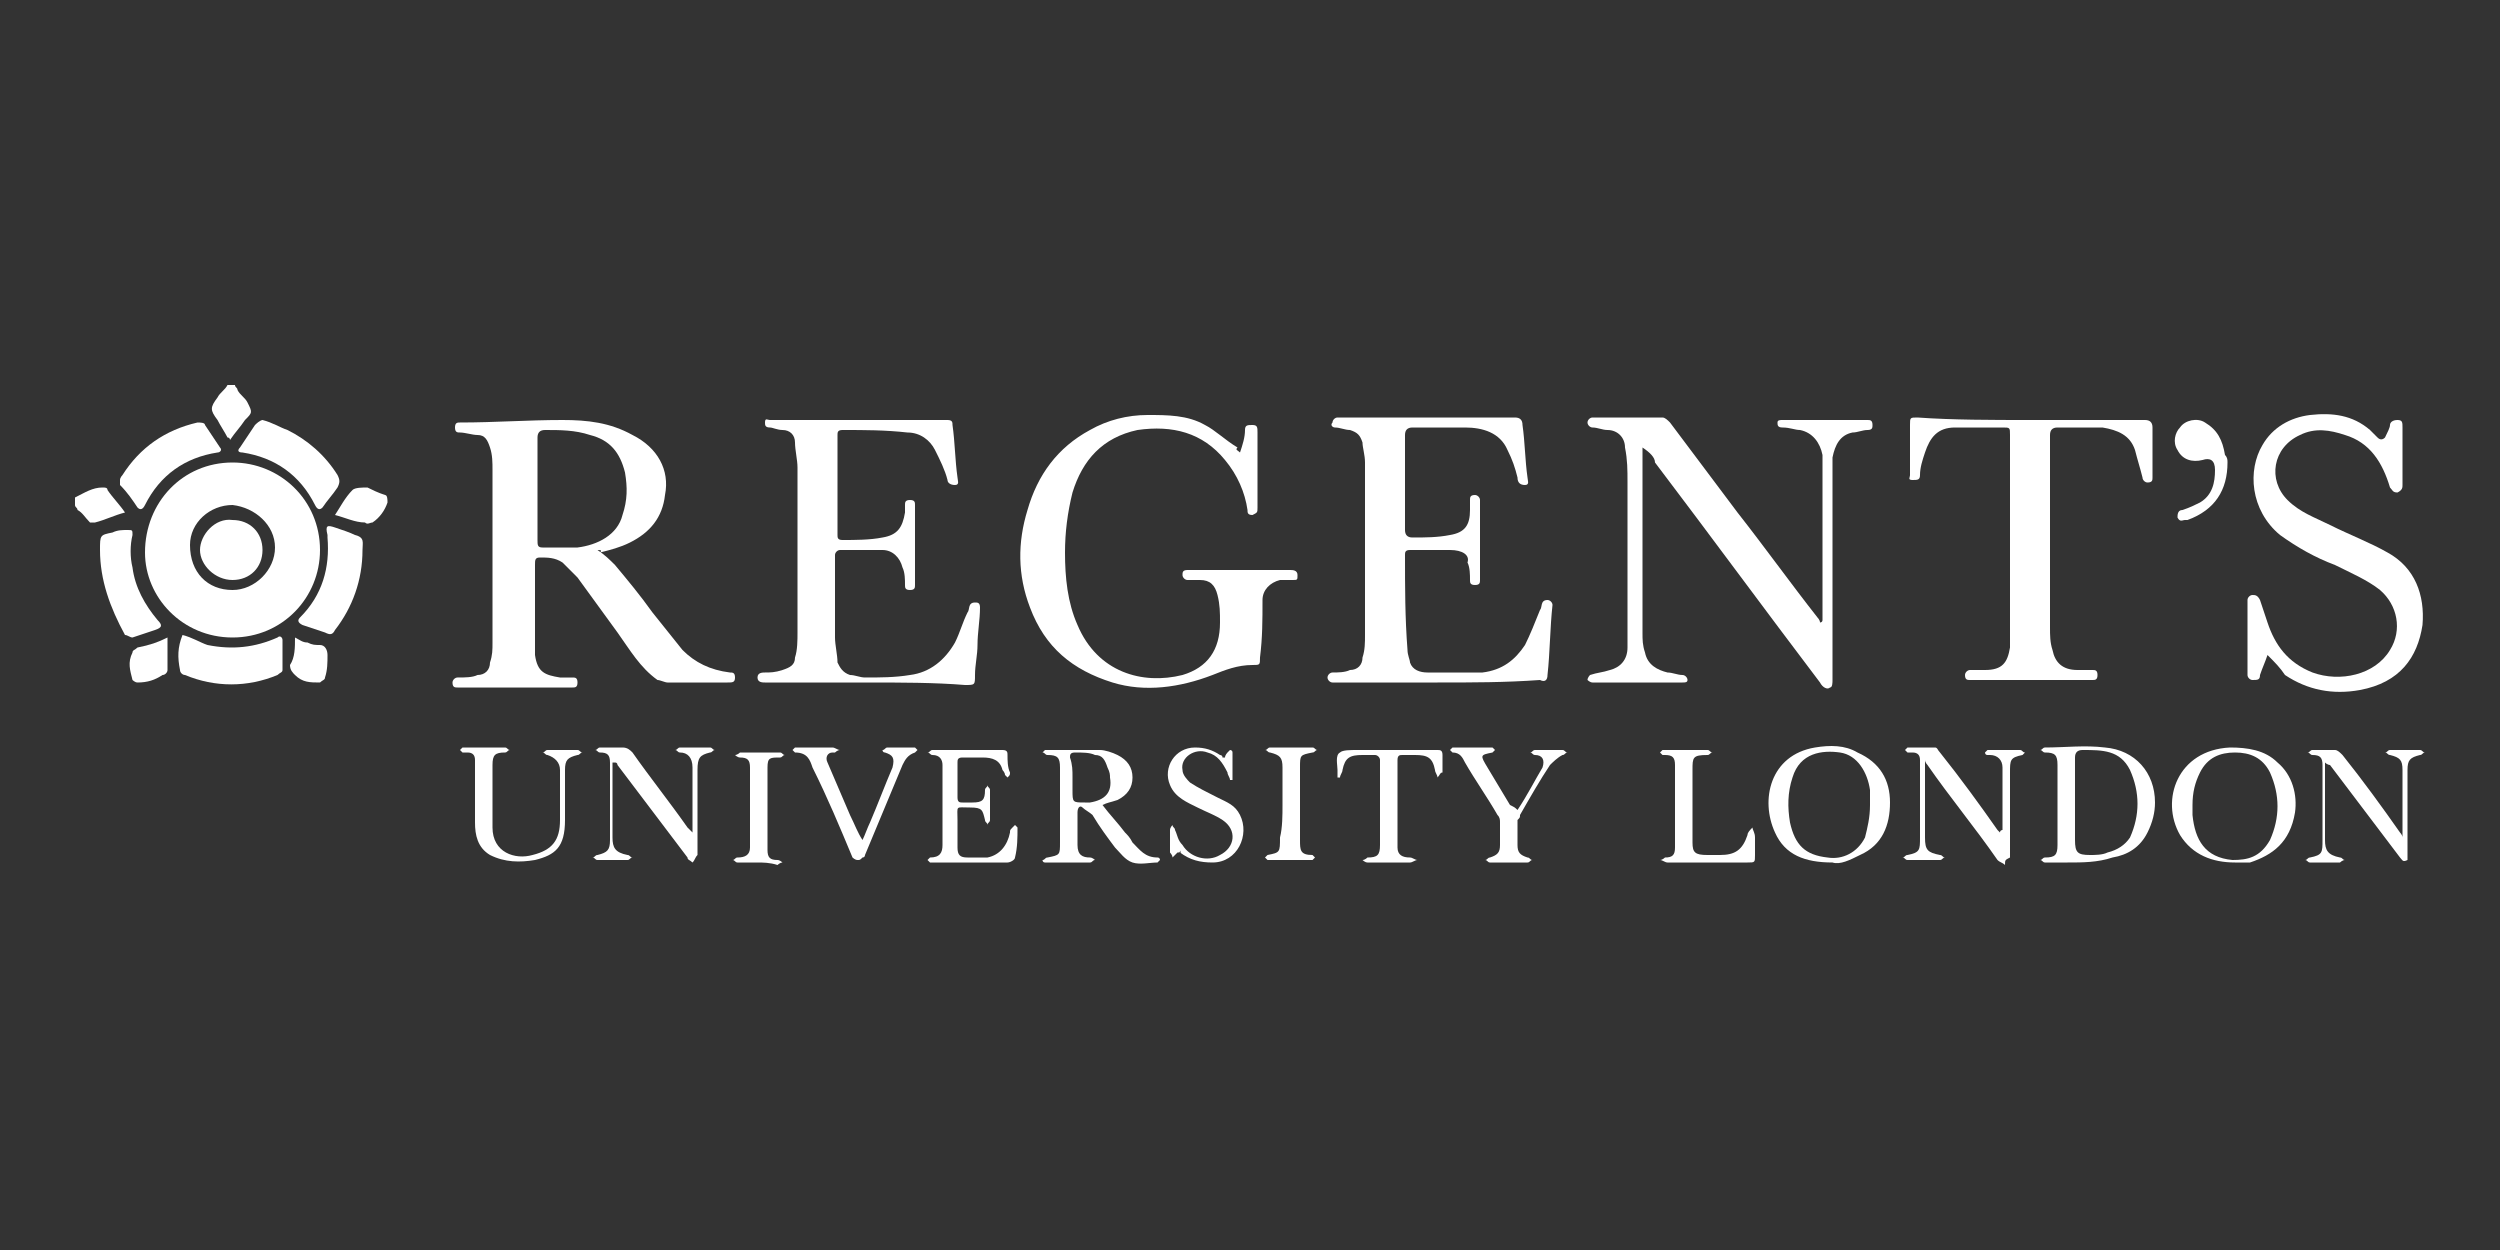 <?xml version="1.0" encoding="utf-8"?>
<!-- Generator: Adobe Illustrator 24.0.1, SVG Export Plug-In . SVG Version: 6.00 Build 0)  -->
<svg version="1.1" id="Calque_1" xmlns="http://www.w3.org/2000/svg" xmlns:xlink="http://www.w3.org/1999/xlink" x="0px" y="0px"
	 viewBox="0 0 100 50" style="enable-background:new 0 0 100 50;" xml:space="preserve">
<rect x="0" y="0" width="100" height="50" fill="#333333" stroke="none"/>
<style type="text/css">
	.st0{fill:#FFFFFF;}
	.st1{fill:#00D500;}
</style>
<g>
	<path class="st0" d="M9.4,15.4c0,0.1,0.1,0.1,0.1,0.2c0.1,0.2,0.3,0.3,0.4,0.5c0.2,0.4,0.2,0.4-0.1,0.7c-0.2,0.3-0.4,0.5-0.6,0.8
		c0,0,0-0.1-0.1-0.1c-0.1-0.2-0.3-0.5-0.4-0.7c-0.3-0.4-0.3-0.5,0-0.9c0.1-0.2,0.3-0.3,0.4-0.5H9.4z"/>
	<path class="st0" d="M3,19.9c0.4-0.2,0.7-0.4,1.1-0.4c0.1,0,0.2,0,0.2,0.1c0.2,0.3,0.5,0.6,0.7,0.9c0,0,0,0,0,0
		c-0.4,0.1-0.8,0.3-1.2,0.4c-0.1,0-0.2,0-0.2,0c-0.2-0.2-0.3-0.4-0.5-0.5c0-0.1-0.1-0.1-0.1-0.2V19.9z"/>
	<path class="st0" d="M21.5,19.5c0,0.7,0,1.4,0,2.1c0,0.2,0,0.3,0.2,0.3c0.5,0,0.9,0,1.4,0c0.8-0.1,1.6-0.5,1.8-1.3
		c0.2-0.6,0.2-1.1,0.1-1.7c-0.2-0.8-0.6-1.3-1.4-1.5c-0.6-0.2-1.2-0.2-1.8-0.2c-0.2,0-0.3,0.1-0.3,0.3
		C21.5,18.1,21.5,18.8,21.5,19.5 M23.9,22c0.3,0.2,0.5,0.4,0.7,0.6c0.5,0.6,1,1.2,1.5,1.9c0.4,0.5,0.8,1,1.2,1.5
		c0.5,0.5,1.1,0.8,1.9,0.9c0.1,0,0.2,0,0.2,0.2c0,0.2-0.1,0.2-0.3,0.2c-0.8,0-1.6,0-2.4,0c-0.1,0-0.3-0.1-0.4-0.1
		c-0.7-0.5-1.1-1.2-1.6-1.9c-0.5-0.7-1.1-1.5-1.6-2.2c-0.2-0.2-0.4-0.4-0.6-0.6c-0.3-0.2-0.6-0.2-0.9-0.2c-0.2,0-0.2,0.1-0.2,0.3
		c0,1,0,1.9,0,2.9c0,0.2,0,0.5,0,0.7c0.1,0.7,0.4,0.8,1,0.9c0.2,0,0.4,0,0.5,0c0.1,0,0.2,0,0.2,0.2c0,0.2-0.1,0.2-0.2,0.2
		c-1.3,0-2.6,0-3.9,0c-0.2,0-0.5,0-0.7,0c-0.1,0-0.2,0-0.2-0.2c0-0.1,0.1-0.2,0.2-0.2c0.3,0,0.6,0,0.8-0.1c0.3,0,0.5-0.2,0.5-0.5
		c0.1-0.3,0.1-0.5,0.1-0.8c0-2.3,0-4.6,0-6.9c0-0.3,0-0.6-0.1-0.9c-0.1-0.3-0.2-0.5-0.5-0.5c-0.2,0-0.5-0.1-0.7-0.1
		c-0.1,0-0.2,0-0.2-0.2c0-0.2,0.1-0.2,0.2-0.2c1.4,0,2.7-0.1,4.1-0.1c1,0,1.9,0.1,2.8,0.6c1,0.5,1.5,1.4,1.3,2.4
		c-0.1,0.9-0.6,1.5-1.4,1.9c-0.4,0.2-0.8,0.3-1.2,0.4C24.1,22,24,22,23.9,22"/>
	<path class="st0" d="M65.7,17.9v0.3c0,2.4,0,4.7,0,7.1c0,0.3,0,0.5,0.1,0.8c0.1,0.5,0.5,0.7,0.9,0.8c0.2,0,0.4,0.1,0.6,0.1
		c0.1,0,0.2,0.1,0.2,0.2c0,0.1-0.1,0.1-0.2,0.1c-1.2,0-2.4,0-3.6,0c-0.1,0-0.2-0.1-0.2-0.1c0-0.1,0.1-0.2,0.1-0.2
		c0.3-0.1,0.5-0.1,0.8-0.2c0.4-0.1,0.7-0.4,0.7-0.9c0-0.2,0-0.4,0-0.6c0-2,0-4,0-6c0-0.5,0-0.9-0.1-1.4c0-0.4-0.3-0.7-0.7-0.7
		c-0.2,0-0.4-0.1-0.6-0.1c-0.1,0-0.2-0.1-0.2-0.2c0-0.1,0.1-0.2,0.2-0.2c0.9,0,1.9,0,2.8,0c0.1,0,0.2,0.1,0.3,0.2
		c0.9,1.2,1.8,2.4,2.7,3.6c1.1,1.4,2.1,2.8,3.2,4.2c0,0,0.1,0.1,0.1,0.2c0,0,0.1,0,0.1-0.1c0-0.1,0-0.1,0-0.2c0-1.9,0-3.9,0-5.8
		c0-0.2,0-0.4,0-0.6c-0.1-0.5-0.4-0.9-0.9-1c-0.2,0-0.4-0.1-0.7-0.1c-0.2,0-0.2-0.1-0.2-0.2c0-0.1,0.1-0.1,0.2-0.1
		c1.1,0,2.3,0,3.4,0c0.1,0,0.2,0,0.2,0.2c0,0.1,0,0.2-0.2,0.2c-0.2,0-0.4,0.1-0.6,0.1c-0.5,0.1-0.7,0.5-0.8,1c0,0.2,0,0.3,0,0.5
		c0,2.8,0,5.6,0,8.4c0,0.1,0,0.3-0.1,0.3c-0.1,0.1-0.3,0-0.4-0.2c-2.2-2.9-4.4-5.9-6.6-8.8C66.2,18.3,66,18.1,65.7,17.9
		C65.8,17.9,65.8,17.9,65.7,17.9"/>
	<path class="st0" d="M49.6,18.1c0.1-0.3,0.2-0.6,0.2-0.9c0-0.2,0.1-0.2,0.3-0.2c0.2,0,0.2,0.1,0.2,0.3c0,1,0,2,0,3
		c0,0.2,0,0.2-0.2,0.3c-0.2,0-0.2-0.1-0.2-0.2c-0.1-0.7-0.4-1.4-0.9-2c-0.9-1.1-2.1-1.4-3.5-1.2c-1.4,0.3-2.2,1.2-2.6,2.5
		c-0.2,0.8-0.3,1.6-0.3,2.4c0,1,0.1,2,0.5,2.9c0.8,1.9,2.6,2.4,4.2,2c1-0.3,1.5-1,1.5-2.1c0-0.4,0-0.7-0.1-1.1
		c-0.1-0.4-0.3-0.6-0.7-0.6c-0.2,0-0.3,0-0.5,0c-0.1,0-0.2-0.1-0.2-0.2c0-0.1,0-0.2,0.2-0.2c0.3,0,0.5,0,0.8,0c1.1,0,2.2,0,3.3,0
		c0.1,0,0.3,0,0.3,0.2c0,0.2,0,0.2-0.2,0.2c-0.2,0-0.3,0-0.5,0c-0.4,0.1-0.7,0.4-0.7,0.8c0,0.8,0,1.5-0.1,2.3c0,0.3,0,0.3-0.3,0.3
		c-0.6,0-1.1,0.2-1.6,0.4c-1.3,0.5-2.7,0.7-4,0.3c-1.6-0.5-2.7-1.4-3.3-3c-0.5-1.3-0.5-2.6-0.1-3.9c0.4-1.4,1.2-2.5,2.5-3.2
		c0.7-0.4,1.5-0.6,2.3-0.6c0.8,0,1.6,0,2.3,0.4c0.4,0.2,0.8,0.6,1.3,0.9C49.4,18,49.5,18,49.6,18.1"/>
	<path class="st0" d="M34.7,27.3c-1.3,0-2.7,0-4,0c0,0,0,0-0.1,0c-0.1,0-0.3,0-0.3-0.2c0-0.2,0.2-0.2,0.3-0.2c0.2,0,0.4,0,0.7-0.1
		c0.3-0.1,0.5-0.2,0.5-0.5c0.1-0.3,0.1-0.7,0.1-1c0-2.2,0-4.4,0-6.6c0-0.3-0.1-0.7-0.1-1c0-0.3-0.2-0.5-0.5-0.5
		c-0.2,0-0.4-0.1-0.5-0.1c-0.2,0-0.2-0.1-0.2-0.2c0-0.2,0.1-0.1,0.2-0.1c2.1,0,4.3,0,6.4,0c0.2,0,0.5,0,0.7,0c0.2,0,0.2,0.1,0.2,0.2
		c0.1,0.7,0.1,1.4,0.2,2.1c0,0.1,0.1,0.3-0.1,0.3c-0.2,0-0.3-0.1-0.3-0.2c-0.1-0.4-0.3-0.8-0.5-1.2c-0.2-0.4-0.6-0.7-1.1-0.7
		c-0.9-0.1-1.7-0.1-2.6-0.1c-0.2,0-0.2,0.1-0.2,0.2c0,1.3,0,2.7,0,4c0,0.1,0,0.2,0.2,0.2c0.5,0,1.1,0,1.6-0.1c0.6-0.1,0.8-0.4,0.9-1
		c0-0.1,0-0.2,0-0.3c0-0.1,0-0.2,0.2-0.2c0.2,0,0.2,0.1,0.2,0.2c0,1.1,0,2.1,0,3.2c0,0.1,0,0.2-0.2,0.2c-0.2,0-0.2-0.1-0.2-0.2
		c0-0.2,0-0.5-0.1-0.7C36,22.3,35.7,22,35.3,22c-0.6,0-1.1,0-1.7,0c-0.1,0-0.2,0.1-0.2,0.2c0,1.1,0,2.2,0,3.3c0,0.3,0.1,0.7,0.1,1
		c0.1,0.2,0.2,0.4,0.5,0.5c0.2,0,0.4,0.1,0.6,0.1c0.6,0,1.2,0,1.8-0.1c0.8-0.1,1.4-0.6,1.8-1.3c0.2-0.4,0.3-0.8,0.5-1.2
		c0.1-0.1,0-0.4,0.3-0.4c0.1,0,0.2,0,0.2,0.2c0,0.5-0.1,1-0.1,1.5c0,0.4-0.1,0.8-0.1,1.2c0,0.4,0,0.4-0.4,0.4
		C37.4,27.3,36,27.3,34.7,27.3"/>
	<path class="st0" d="M9.3,23.6c0.9,0,1.7-0.8,1.7-1.7c0-0.9-0.8-1.6-1.7-1.7c-0.9,0-1.7,0.7-1.7,1.6C7.6,22.9,8.3,23.6,9.3,23.6
		 M9.3,18.5c1.9,0,3.5,1.5,3.5,3.5c0,1.9-1.5,3.5-3.5,3.5c-2,0-3.5-1.6-3.5-3.4C5.8,20.1,7.3,18.5,9.3,18.5"/>
	<path class="st0" d="M57.5,27.3c-1.3,0-2.7,0-4,0c-0.1,0-0.1,0-0.2,0c-0.1,0-0.2-0.1-0.2-0.2c0-0.1,0.1-0.2,0.2-0.2
		c0.2,0,0.5,0,0.7-0.1c0.3,0,0.5-0.2,0.5-0.5c0.1-0.3,0.1-0.6,0.1-0.9c0-2.3,0-4.6,0-6.9c0-0.3-0.1-0.6-0.1-0.8
		c-0.1-0.3-0.2-0.4-0.5-0.5c-0.2,0-0.4-0.1-0.6-0.1c-0.1,0-0.2-0.1-0.1-0.2c0-0.1,0.1-0.2,0.2-0.2c0.4,0,0.7,0,1.1,0c2,0,4,0,6,0
		c0.2,0,0.3,0.1,0.3,0.3c0.1,0.7,0.1,1.4,0.2,2.1c0,0.1,0.1,0.3-0.1,0.3c-0.2,0-0.3-0.1-0.3-0.3c-0.1-0.4-0.2-0.7-0.4-1.1
		c-0.3-0.7-1-0.9-1.7-0.9c-0.7,0-1.4,0-2.1,0c-0.2,0-0.3,0.1-0.3,0.3c0,1.3,0,2.6,0,3.8c0,0.2,0.1,0.3,0.3,0.3c0.5,0,1,0,1.5-0.1
		c0.6-0.1,0.8-0.4,0.8-1c0-0.1,0-0.2,0-0.4c0-0.1,0-0.2,0.2-0.2c0.1,0,0.2,0.1,0.2,0.2c0,1.1,0,2.2,0,3.2c0,0.1,0,0.2-0.2,0.2
		c-0.2,0-0.2-0.1-0.2-0.2c0-0.2,0-0.5-0.1-0.7C58.8,22.2,58.5,22,58,22c-0.5,0-1,0-1.6,0c-0.2,0-0.2,0.1-0.2,0.2
		c0,1.3,0,2.5,0.1,3.8c0,0.2,0.1,0.4,0.1,0.5c0.1,0.3,0.4,0.4,0.7,0.4c0.7,0,1.5,0,2.2,0c0.8-0.1,1.3-0.5,1.7-1.1
		c0.2-0.4,0.4-0.9,0.6-1.4c0.1-0.1,0-0.4,0.3-0.4c0.1,0,0.2,0.1,0.2,0.2c-0.1,0.9-0.1,1.9-0.2,2.8c0,0.2-0.1,0.3-0.3,0.2
		C60.2,27.3,58.9,27.3,57.5,27.3"/>
	<path class="st0" d="M90.7,26.2c-0.1,0.3-0.2,0.5-0.3,0.8c0,0.2-0.1,0.2-0.3,0.2c-0.1,0-0.2-0.1-0.2-0.2c0-1,0-2,0-3
		c0-0.1,0.1-0.2,0.2-0.2c0.1,0,0.2,0,0.3,0.2c0.1,0.3,0.2,0.6,0.3,0.9c0.3,0.9,0.8,1.6,1.8,2c1.1,0.4,2.5,0.1,3.1-0.9
		c0.5-0.8,0.3-1.8-0.4-2.4c-0.5-0.4-1.2-0.7-1.8-1c-0.8-0.3-1.5-0.7-2.2-1.2c-1.2-1-1.3-2.6-0.7-3.6c0.4-0.7,1.1-1.1,1.9-1.2
		c0.9-0.1,1.7,0,2.4,0.6c0.1,0.1,0.2,0.2,0.3,0.3c0.1,0.1,0.2,0.1,0.3,0c0.1-0.2,0.2-0.4,0.2-0.5c0-0.1,0.1-0.2,0.3-0.2
		c0.2,0,0.2,0.1,0.2,0.3c0,0.8,0,1.5,0,2.3c0,0.1,0,0.2-0.2,0.3c-0.2,0-0.2-0.1-0.3-0.2c-0.3-1-0.8-1.8-1.8-2.1
		c-0.6-0.2-1.2-0.3-1.8,0c-1.1,0.5-1.3,1.8-0.5,2.6c0.5,0.5,1.1,0.7,1.7,1c0.8,0.4,1.6,0.7,2.3,1.1c1.1,0.6,1.5,1.7,1.4,2.9
		c-0.2,1.3-0.9,2.3-2.5,2.6c-1.1,0.2-2.1,0-3-0.6C91.2,26.7,91,26.5,90.7,26.2"/>
	<path class="st0" d="M81.2,16.8c1.5,0,3,0,4.6,0c0.2,0,0.3,0.1,0.3,0.3c0,0.7,0,1.4,0,2c0,0.1,0,0.2-0.2,0.2
		c-0.1,0-0.2-0.1-0.2-0.2c-0.1-0.4-0.2-0.7-0.3-1.1c-0.2-0.6-0.7-0.8-1.3-0.9c-0.6,0-1.2,0-1.8,0c-0.2,0-0.3,0.1-0.3,0.3
		c0,2.6,0,5.2,0,7.7c0,0.3,0,0.6,0.1,0.9c0.1,0.5,0.4,0.8,1,0.8c0.2,0,0.4,0,0.6,0c0.1,0,0.2,0,0.2,0.2c0,0.2-0.1,0.2-0.2,0.2
		c-1.6,0-3.2,0-4.9,0c-0.1,0-0.2,0-0.2-0.2c0-0.1,0.1-0.2,0.2-0.2c0.2,0,0.4,0,0.6,0c0.7,0,0.9-0.3,1-0.9c0-0.2,0-0.3,0-0.5
		c0-2.7,0-5.3,0-8c0-0.3,0-0.3-0.3-0.3c-0.6,0-1.2,0-1.9,0c-0.7,0-1,0.4-1.2,1c-0.1,0.3-0.2,0.6-0.2,0.9c0,0.2-0.1,0.2-0.3,0.2
		c-0.2,0-0.1-0.1-0.1-0.2c0-0.7,0-1.3,0-2c0-0.3,0-0.3,0.3-0.3C78.1,16.8,79.7,16.8,81.2,16.8"/>
	<path class="st0" d="M42.9,31.1c0,0.2,0,0.3,0,0.5c0,0.5,0,0.5,0.5,0.5c0.1,0,0.1,0,0.2,0c0.6-0.1,0.9-0.4,0.8-1
		c0-0.1,0-0.2-0.1-0.4c-0.1-0.3-0.2-0.5-0.5-0.5c-0.2-0.1-0.5-0.1-0.8-0.1c-0.2,0-0.2,0.1-0.2,0.2C42.9,30.6,42.9,30.8,42.9,31.1
		 M44.1,32.2c0.3,0.4,0.6,0.7,0.9,1.1c0.1,0.1,0.2,0.2,0.3,0.4c0.3,0.3,0.5,0.6,1,0.6c0.1,0,0.1,0.1,0.1,0.1c0,0-0.1,0.1-0.1,0.1
		c-0.3,0-0.7,0.1-1,0c-0.3-0.1-0.5-0.4-0.7-0.6c-0.3-0.4-0.6-0.8-0.9-1.3c-0.1-0.1-0.3-0.2-0.4-0.3c-0.1-0.1-0.2,0-0.2,0.2
		c0,0.4,0,0.9,0,1.3c0,0.4,0.2,0.5,0.5,0.5c0.1,0,0.2,0.1,0.2,0.1c-0.1,0-0.1,0.1-0.2,0.1c-0.6,0-1.1,0-1.7,0c0,0-0.1,0-0.1,0
		c-0.1,0-0.1-0.1-0.1-0.1c0.1,0,0.1-0.1,0.2-0.1c0.5-0.1,0.5-0.1,0.5-0.6c0-1,0-1.9,0-2.9c0,0,0-0.1,0-0.1c0-0.4-0.1-0.5-0.5-0.5
		c-0.1,0-0.1-0.1-0.2-0.1c0,0,0.1-0.1,0.1-0.1c0.7,0,1.5,0,2.2,0c0.2,0,0.5,0.1,0.7,0.2c0.4,0.2,0.6,0.5,0.6,0.9
		c0,0.4-0.2,0.7-0.6,0.9C44.4,32.1,44.3,32.1,44.1,32.2"/>
	<path class="st0" d="M83,32c0,0.5,0,1.1,0,1.6c0,0.5,0.1,0.6,0.6,0.6c0.2,0,0.5,0,0.7-0.1c0.4-0.1,0.7-0.3,0.9-0.6
		c0.4-0.9,0.4-1.8,0-2.7c-0.4-0.8-1.1-0.8-1.9-0.8c-0.2,0-0.3,0.1-0.3,0.3C83,30.9,83,31.5,83,32 M82.7,34.5c-0.3,0-0.6,0-0.9,0
		c-0.1,0-0.1-0.1-0.2-0.1c0.1,0,0.1-0.1,0.2-0.1c0.4,0,0.5-0.1,0.5-0.5c0-0.1,0-0.2,0-0.3c0-0.9,0-1.8,0-2.7c0-0.1,0-0.2,0-0.2
		c0-0.4-0.1-0.5-0.5-0.5c-0.1,0-0.1-0.1-0.2-0.1c0.1,0,0.1-0.1,0.2-0.1c0.8,0,1.6-0.1,2.4,0c1.2,0.1,2,1,2,2.2
		c0,0.4-0.1,0.8-0.3,1.2c-0.3,0.6-0.8,0.9-1.4,1C83.9,34.5,83.3,34.5,82.7,34.5C82.7,34.5,82.7,34.5,82.7,34.5"/>
	<path class="st0" d="M74.8,32.2c0-0.2,0-0.4,0-0.6c-0.1-0.7-0.5-1.4-1.2-1.5c-0.7-0.1-1.6,0-1.9,1c-0.2,0.6-0.2,1.2-0.1,1.8
		c0.2,0.9,0.6,1.3,1.5,1.4c0.6,0.1,1.2-0.2,1.5-0.8C74.7,33.1,74.8,32.7,74.8,32.2 M73.3,34.5c-1.1,0-1.9-0.3-2.3-1.2
		c-0.6-1.3-0.2-3.1,1.6-3.4c0.6-0.1,1.2-0.1,1.7,0.2c0.9,0.4,1.3,1.1,1.3,2c0,0.9-0.3,1.7-1.2,2.1C74,34.4,73.6,34.6,73.3,34.5"/>
	<path class="st0" d="M87.7,32.2c0,0.1,0,0.3,0,0.4c0.1,1,0.5,1.7,1.6,1.8c0.6,0,1.1-0.1,1.5-0.8c0.4-0.9,0.4-1.8,0-2.7
		c-0.3-0.6-0.8-0.8-1.4-0.8c-0.6,0-1.1,0.2-1.4,0.8C87.8,31.3,87.7,31.7,87.7,32.2 M89.4,34.5c-0.9,0-1.7-0.3-2.2-1.1
		c-0.8-1.4-0.1-3.4,2-3.5c0.7,0,1.4,0.1,1.9,0.6c0.6,0.5,0.8,1.3,0.7,2c-0.2,1.2-0.9,1.7-1.8,2C89.8,34.5,89.6,34.5,89.4,34.5"/>
	<path class="st0" d="M93,30.5c0,0.1,0,0.1,0,0.2c0,1,0,1.9,0,2.9c0,0.4,0.1,0.6,0.6,0.7c0.1,0,0.1,0.1,0.2,0.1
		c-0.1,0-0.2,0.1-0.2,0.1c-0.4,0-0.8,0-1.2,0c-0.1,0-0.1-0.1-0.2-0.1c0.1,0,0.1-0.1,0.2-0.1c0.5-0.1,0.5-0.2,0.5-0.7
		c0-0.9,0-1.8,0-2.7c0-0.1,0-0.2,0-0.3c0-0.3-0.1-0.4-0.4-0.4c-0.1,0-0.1-0.1-0.2-0.1c0.1,0,0.1-0.1,0.2-0.1c0.3,0,0.6,0,0.9,0
		c0.1,0,0.2,0.1,0.3,0.2c0.8,1,1.6,2.1,2.3,3.1c0,0,0.1,0.1,0.1,0.2c0-0.1,0-0.2,0-0.3c0-0.8,0-1.6,0-2.4c0-0.4-0.1-0.5-0.5-0.6
		c-0.1,0-0.1-0.1-0.2-0.1c0.1,0,0.1-0.1,0.2-0.1c0.4,0,0.8,0,1.2,0c0.1,0,0.1,0.1,0.2,0.1c-0.1,0-0.1,0.1-0.2,0.1
		c-0.4,0.1-0.5,0.2-0.5,0.6c0,1.1,0,2.3,0,3.4v0.2c-0.2,0.1-0.2,0-0.3-0.1c-0.9-1.2-1.9-2.5-2.8-3.7C93.2,30.6,93.1,30.6,93,30.5
		C93,30.5,93,30.5,93,30.5"/>
	<path class="st0" d="M27.7,34.5c-0.1-0.1-0.2-0.1-0.2-0.2c-0.9-1.2-1.9-2.5-2.8-3.7c0,0,0-0.1-0.1-0.1c0,0-0.1,0-0.1,0
		c0,0.1,0,0.1,0,0.2c0,0.9,0,1.9,0,2.8c0,0.4,0.1,0.6,0.6,0.7c0.1,0,0.1,0.1,0.2,0.1c-0.1,0-0.1,0.1-0.2,0.1c-0.4,0-0.8,0-1.2,0
		c-0.1,0-0.1-0.1-0.2-0.1c0.1,0,0.1-0.1,0.2-0.1c0.4-0.1,0.5-0.2,0.5-0.6c0-0.9,0-1.8,0-2.8c0-0.1,0-0.2,0-0.3
		c0-0.3-0.1-0.4-0.4-0.4c-0.1,0-0.1-0.1-0.2-0.1c0.1,0,0.1-0.1,0.2-0.1c0.3,0,0.6,0,0.9,0c0.2,0,0.3,0.1,0.4,0.2c0.7,1,1.5,2,2.2,3
		c0.1,0.1,0.1,0.1,0.2,0.2c0-0.1,0-0.2,0-0.3c0-0.8,0-1.5,0-2.3c0-0.4-0.2-0.6-0.5-0.6c-0.1,0-0.1-0.1-0.2-0.1
		c0.1,0,0.1-0.1,0.2-0.1c0.4,0,0.8,0,1.2,0c0.1,0,0.1,0.1,0.2,0.1c-0.1,0-0.1,0.1-0.2,0.1c-0.4,0.1-0.5,0.2-0.5,0.7
		c0,1.1,0,2.3,0,3.4C27.8,34.3,27.8,34.4,27.7,34.5C27.8,34.5,27.8,34.5,27.7,34.5"/>
	<path class="st0" d="M80.2,34.6c-0.1-0.1-0.2-0.1-0.3-0.2c-0.9-1.3-1.9-2.5-2.8-3.8c0,0-0.1-0.1-0.1-0.2c0,0.1,0,0.2,0,0.3
		c0,0.9,0,1.9,0,2.8c0,0.5,0.1,0.6,0.6,0.7c0.1,0,0.1,0.1,0.2,0.1c-0.1,0-0.1,0.1-0.2,0.1c-0.4,0-0.8,0-1.3,0
		c-0.1,0-0.1-0.1-0.2-0.1c0.1,0,0.1-0.1,0.2-0.1c0.5-0.1,0.5-0.2,0.5-0.7c0-0.9,0-1.8,0-2.7c0-0.1,0-0.3,0-0.4
		c0-0.2-0.1-0.3-0.3-0.3c-0.1,0-0.1,0-0.2,0c0,0-0.1-0.1-0.1-0.1c0,0,0.1-0.1,0.1-0.1c0.4,0,0.8,0,1.1,0c0.1,0,0.1,0.1,0.2,0.2
		c0.8,1,1.6,2.1,2.3,3.1c0,0,0.1,0.1,0.1,0.1c0-0.1,0.1-0.1,0.1-0.1c0-0.8,0-1.7,0-2.5c0-0.3-0.2-0.5-0.5-0.5c0,0-0.1,0-0.1,0
		c-0.1,0-0.1-0.1-0.1-0.1c0,0,0.1-0.1,0.1-0.1c0.2,0,0.4,0,0.6,0c0.2,0,0.5,0,0.7,0c0.1,0,0.1,0.1,0.2,0.1c0,0-0.1,0.1-0.1,0.1
		c-0.5,0.1-0.5,0.2-0.5,0.7c0,1.1,0,2.3,0,3.4C80.2,34.4,80.2,34.4,80.2,34.6"/>
	<path class="st0" d="M7.3,25.4c0.4,0.1,0.7,0.3,1,0.4c1,0.2,1.9,0.1,2.8-0.3c0.1-0.1,0.2,0,0.2,0.1c0,0.4,0,0.8,0,1.2
		c0,0.1-0.1,0.1-0.2,0.2c-1.2,0.5-2.5,0.5-3.7,0c-0.1,0-0.2-0.1-0.2-0.2C7.1,26.3,7.1,25.9,7.3,25.4"/>
	<path class="st0" d="M4,22c0-0.6,0-0.6,0.5-0.7c0.2-0.1,0.4-0.1,0.6-0.1c0.2,0,0.2,0,0.2,0.2c-0.1,0.4-0.1,0.9,0,1.3
		c0.1,0.8,0.5,1.5,1,2.1c0.2,0.2,0.2,0.3-0.1,0.4c-0.3,0.1-0.6,0.2-0.9,0.3c-0.1,0-0.2-0.1-0.3-0.1C4.4,24.3,4,23.2,4,22"/>
	<path class="st0" d="M4.8,19.2c0-0.1,0.1-0.2,0.1-0.2c0.7-1.1,1.7-1.8,3-2.1c0.1,0,0.3,0,0.3,0.1c0.2,0.3,0.4,0.6,0.6,0.9
		c0.1,0.1,0,0.2-0.1,0.2c-1.3,0.2-2.3,0.9-2.9,2.1c-0.1,0.2-0.2,0.2-0.3,0.1c-0.2-0.3-0.4-0.6-0.7-0.9C4.8,19.3,4.8,19.3,4.8,19.2"
		/>
	<path class="st0" d="M10.5,16.8c0.4,0.1,0.7,0.3,1,0.4c0.8,0.4,1.5,1,2,1.8c0.1,0.2,0.1,0.3,0,0.5c-0.2,0.3-0.4,0.5-0.6,0.8
		c-0.1,0.1-0.2,0.1-0.3-0.1c-0.6-1.2-1.6-1.9-2.9-2.1c-0.2,0-0.2-0.1-0.1-0.2c0.2-0.3,0.4-0.6,0.6-0.9
		C10.4,16.8,10.5,16.8,10.5,16.8"/>
	<path class="st0" d="M14.5,22c0,1.2-0.4,2.3-1.1,3.2c-0.1,0.2-0.2,0.2-0.4,0.1c-0.3-0.1-0.6-0.2-0.9-0.3c-0.2-0.1-0.2-0.2-0.1-0.3
		c0.9-0.9,1.2-2,1.1-3.2c0,0,0-0.1,0-0.1c-0.1-0.4,0-0.4,0.3-0.3c0.3,0.1,0.6,0.2,0.8,0.3C14.6,21.5,14.5,21.7,14.5,22
		C14.5,22,14.5,22,14.5,22"/>
	<path class="st0" d="M38.9,34.5c-0.5,0-1,0-1.5,0c-0.1,0-0.1,0-0.2,0c0,0-0.1-0.1-0.1-0.1c0,0,0.1-0.1,0.1-0.1
		c0.4,0,0.5-0.2,0.5-0.5c0-1.1,0-2.1,0-3.2c0-0.2-0.1-0.4-0.4-0.4c-0.1,0-0.1-0.1-0.2-0.1c0.1,0,0.1-0.1,0.2-0.1c0.9,0,1.9,0,2.8,0
		c0.2,0,0.2,0.1,0.2,0.2c0,0.2,0,0.5,0.1,0.7c0,0.1,0,0.1-0.1,0.2c0,0-0.1-0.1-0.1-0.1c0-0.1-0.1-0.2-0.1-0.2
		c-0.1-0.4-0.4-0.5-0.8-0.5c-0.3,0-0.5,0-0.8,0c-0.2,0-0.2,0.1-0.2,0.2c0,0.5,0,0.9,0,1.4c0,0.2,0.1,0.2,0.2,0.2c0.1,0,0.3,0,0.4,0
		c0.4,0,0.5-0.1,0.5-0.5c0-0.1,0.1-0.1,0.1-0.2c0,0.1,0.1,0.1,0.1,0.2c0,0.4,0,0.8,0,1.2c0,0.1-0.1,0.1-0.1,0.2
		c0-0.1-0.1-0.1-0.1-0.2c-0.1-0.4-0.1-0.5-0.6-0.5c-0.6,0-0.5-0.1-0.5,0.5c0,0.4,0,0.8,0,1.1c0,0.3,0.1,0.4,0.4,0.4
		c0.3,0,0.6,0,0.8,0c0.5-0.1,0.8-0.5,0.9-1c0-0.1,0-0.1,0.1-0.2c0,0,0.1-0.1,0.1-0.1c0,0,0.1,0.1,0.1,0.1c0,0.4,0,0.8-0.1,1.2
		c0,0.1-0.2,0.2-0.3,0.2C39.9,34.5,39.4,34.5,38.9,34.5L38.9,34.5z"/>
	<path class="st0" d="M22.4,31.9c0-0.4,0-0.8,0-1.1c0-0.3-0.2-0.5-0.5-0.6c-0.1,0-0.1-0.1-0.2-0.1c0.1,0,0.1-0.1,0.2-0.1
		c0.4,0,0.8,0,1.2,0c0.1,0,0.1,0.1,0.2,0.1c-0.1,0-0.1,0.1-0.2,0.1c-0.4,0.1-0.5,0.2-0.5,0.6c0,0.7,0,1.4,0,2c0,1.1-0.4,1.4-1.2,1.6
		c-0.6,0.1-1.2,0.1-1.8-0.2c-0.5-0.3-0.6-0.8-0.6-1.3c0-0.7,0-1.5,0-2.2c0-0.1,0-0.2,0-0.3c0-0.2-0.1-0.3-0.3-0.3
		c-0.1,0-0.2,0-0.2,0c0,0-0.1-0.1-0.1-0.1c0,0,0.1-0.1,0.1-0.1c0,0,0.1,0,0.1,0c0.5,0,1.1,0,1.6,0c0.1,0,0.1,0.1,0.2,0.1
		c-0.1,0-0.1,0.1-0.2,0.1c-0.4,0-0.5,0.1-0.5,0.5c0,0.8,0,1.6,0,2.5c0,1,0.9,1.3,1.6,1.1c0.8-0.2,1.1-0.6,1.1-1.4
		C22.4,32.5,22.4,32.2,22.4,31.9"/>
	<path class="st0" d="M60.7,32.4c0.4-0.6,0.7-1.2,1-1.7c0.1-0.3,0-0.5-0.3-0.5c-0.1,0-0.1-0.1-0.2-0.1c0.1,0,0.1-0.1,0.2-0.1
		c0.4,0,0.7,0,1.1,0c0.1,0,0.1,0.1,0.2,0.1c-0.1,0-0.1,0.1-0.2,0.1c-0.2,0.1-0.4,0.3-0.5,0.4c-0.4,0.6-0.8,1.3-1.2,2
		c0,0.1,0,0.1-0.1,0.2c0,0.3,0,0.6,0,1c0,0.3,0.1,0.4,0.4,0.5c0.1,0,0.1,0.1,0.2,0.1c-0.1,0-0.1,0.1-0.2,0.1c-0.5,0-1,0-1.5,0
		c-0.1,0-0.1-0.1-0.2-0.1c0.1,0,0.1-0.1,0.2-0.1c0.3-0.1,0.4-0.2,0.4-0.5c0-0.3,0-0.6,0-0.9c0-0.1,0-0.2-0.1-0.3
		c-0.4-0.7-0.9-1.4-1.3-2.1c-0.1-0.2-0.2-0.4-0.5-0.4c0,0-0.1-0.1-0.1-0.1c0,0,0.1-0.1,0.1-0.1c0.5,0,1.1,0,1.6,0
		c0,0,0.1,0.1,0.1,0.1c0,0-0.1,0.1-0.1,0.1c-0.5,0.1-0.5,0.1-0.2,0.6c0.3,0.5,0.6,1,0.9,1.5C60.6,32.3,60.6,32.3,60.7,32.4"/>
	<path class="st0" d="M68.3,34.5c-0.5,0-1.1,0-1.6,0c-0.1,0-0.2-0.1-0.3-0.1c0.1,0,0.2-0.1,0.2-0.1c0.3,0,0.4-0.1,0.4-0.4
		c0-1.1,0-2.2,0-3.3c0-0.3-0.1-0.4-0.4-0.4c0,0-0.1,0-0.1,0c0,0-0.1-0.1-0.1-0.1c0,0,0.1-0.1,0.1-0.1c0.1,0,0.2,0,0.3,0
		c0.5,0,1,0,1.5,0c0.1,0,0.1,0.1,0.2,0.1c-0.1,0-0.1,0.1-0.2,0.1c-0.6,0-0.6,0.1-0.6,0.6c0,1,0,2,0,2.9c0,0.4,0.1,0.5,0.6,0.5
		c0.2,0,0.4,0,0.5,0c0.6,0,0.9-0.2,1.1-0.8c0-0.1,0.1-0.2,0.2-0.3c0,0.1,0.1,0.2,0.1,0.4c0,0.2,0,0.5,0,0.7c0,0.3,0,0.3-0.3,0.3
		C69.4,34.5,68.8,34.5,68.3,34.5L68.3,34.5z"/>
	<path class="st0" d="M47.2,34c0,0.1,0,0.1-0.1,0.1c-0.1,0.1-0.1,0.1-0.2,0.2c0-0.1-0.1-0.2-0.1-0.2c0-0.3,0-0.6,0-0.9
		c0-0.1,0.1-0.2,0.1-0.2c0,0.1,0.1,0.1,0.1,0.2c0.1,0.2,0.1,0.4,0.3,0.6c0.3,0.5,1,0.7,1.5,0.4c0.6-0.3,0.7-1,0.1-1.4
		c-0.3-0.2-0.6-0.3-1-0.5c-0.4-0.2-0.9-0.4-1.1-0.9c-0.3-0.7,0.2-1.5,1-1.5c0.4,0,0.7,0.1,1,0.3c0,0,0.1,0,0.1,0.1c0,0,0,0,0.1,0
		c0-0.1,0.1-0.2,0.1-0.2c0,0,0.1-0.1,0.1-0.1c0,0,0.1,0,0.1,0.1c0,0.4,0,0.7,0,1.1c0,0-0.1,0-0.1,0c0-0.1-0.1-0.2-0.1-0.3
		c-0.2-0.4-0.4-0.7-0.8-0.8c-0.5-0.2-1.1,0.2-1,0.7c0,0.2,0.2,0.4,0.3,0.5c0.3,0.2,0.7,0.4,1.1,0.6c0.4,0.2,0.7,0.3,0.9,0.7
		c0.4,0.8-0.1,1.9-1.1,1.9c-0.5,0-0.9-0.1-1.3-0.4C47.3,34.1,47.2,34.1,47.2,34"/>
	<path class="st0" d="M57.5,31.1c0-0.1-0.1-0.2-0.1-0.3c-0.1-0.5-0.3-0.6-0.8-0.6c-0.2,0-0.3,0-0.5,0c-0.1,0-0.2,0-0.2,0.2
		c0,1.2,0,2.4,0,3.5c0,0.3,0.2,0.4,0.5,0.4c0.1,0,0.2,0.1,0.3,0.1c-0.1,0-0.2,0.1-0.3,0.1c-0.6,0-1.1,0-1.7,0
		c-0.1,0-0.2-0.1-0.2-0.1c0.1,0,0.2-0.1,0.2-0.1c0.4,0,0.5-0.1,0.5-0.5c0-1.1,0-2.3,0-3.4c0-0.1-0.1-0.2-0.2-0.2c-0.2,0-0.4,0-0.5,0
		c-0.5,0-0.7,0.1-0.8,0.6c0,0.1-0.1,0.2-0.1,0.3c0,0-0.1,0-0.1,0c0-0.1,0-0.2,0-0.3c0-0.2-0.1-0.6,0.1-0.7c0.1-0.1,0.4-0.1,0.7-0.1
		c1.1,0,2.1,0,3.2,0c0.1,0,0.2,0,0.2,0.2c0,0.2,0,0.5,0,0.7C57.6,30.9,57.6,31,57.5,31.1C57.5,31,57.5,31.1,57.5,31.1"/>
	<path class="st0" d="M34.5,33.6c0.1-0.2,0.2-0.5,0.3-0.7c0.3-0.7,0.6-1.5,0.9-2.2c0.1-0.4,0-0.5-0.3-0.6c-0.1,0-0.1-0.1-0.1-0.1
		c0.1,0,0.1-0.1,0.2-0.1c0.4,0,0.7,0,1.1,0c0,0,0.1,0.1,0.1,0.1c0,0-0.1,0.1-0.1,0.1c-0.3,0.1-0.4,0.3-0.5,0.5
		c-0.5,1.2-1,2.4-1.5,3.6c0,0,0,0.1-0.1,0.1c-0.1,0.1-0.1,0.1-0.2,0.1c-0.1,0-0.2-0.1-0.2-0.1c-0.5-1.2-1-2.4-1.6-3.6
		c-0.1-0.3-0.2-0.6-0.7-0.6c0,0-0.1-0.1-0.1-0.1c0,0,0.1-0.1,0.1-0.1c0.2,0,0.4,0,0.6,0c0.3,0,0.6,0,0.9,0c0.1,0,0.2,0.1,0.3,0.1
		c-0.1,0-0.2,0.1-0.2,0.1c0,0-0.1,0-0.1,0c-0.2,0-0.3,0.2-0.2,0.4c0.3,0.7,0.6,1.4,0.9,2.1C34.2,33,34.3,33.3,34.5,33.6
		C34.5,33.6,34.5,33.6,34.5,33.6"/>
	<path class="st0" d="M89.1,18.5c0,1.1-0.5,1.9-1.6,2.3c0,0-0.1,0-0.1,0c-0.1,0-0.2,0.1-0.3-0.1c0-0.1,0-0.3,0.2-0.3
		c0.3-0.1,0.5-0.2,0.7-0.3c0.5-0.3,0.6-0.8,0.6-1.3c0-0.4-0.2-0.5-0.5-0.4c-0.4,0.1-0.8,0-1-0.4c-0.2-0.3-0.1-0.7,0.1-0.9
		c0.2-0.3,0.7-0.4,1-0.2c0.5,0.3,0.7,0.7,0.8,1.3C89.1,18.3,89.1,18.4,89.1,18.5"/>
	<path class="st0" d="M51.3,32.2c0-0.5,0-1,0-1.5c0-0.4-0.1-0.5-0.5-0.6c-0.1,0-0.1-0.1-0.2-0.1c0.1,0,0.1-0.1,0.2-0.1
		c0.6,0,1.1,0,1.7,0c0.1,0,0.1,0.1,0.2,0.1c-0.1,0-0.1,0.1-0.2,0.1c-0.5,0.1-0.5,0.1-0.5,0.6c0,1,0,2,0,2.9c0,0.4,0,0.6,0.5,0.6
		c0,0,0.1,0.1,0.1,0.1c0,0-0.1,0.1-0.1,0.1c0,0-0.1,0-0.2,0c-0.5,0-1,0-1.4,0c-0.1,0-0.1,0-0.2,0c0,0-0.1-0.1-0.1-0.1
		c0,0,0.1-0.1,0.1-0.1c0.5-0.1,0.5-0.1,0.5-0.7C51.3,33.1,51.3,32.6,51.3,32.2"/>
	<path class="st0" d="M30.3,34.5c-0.3,0-0.5,0-0.8,0c-0.1,0-0.1-0.1-0.2-0.1c0.1,0,0.1-0.1,0.2-0.1c0.3,0,0.5-0.1,0.5-0.4
		c0-1.1,0-2.2,0-3.2c0-0.3-0.1-0.4-0.4-0.4c-0.1,0-0.2-0.1-0.2-0.1c0.1,0,0.2-0.1,0.2-0.1c0.5,0,1.1,0,1.6,0c0.1,0,0.1,0.1,0.2,0.1
		c-0.1,0-0.1,0.1-0.2,0.1c-0.4,0-0.5,0-0.5,0.4c0,0.9,0,1.8,0,2.7c0,0.2,0,0.4,0,0.6c0,0.3,0.1,0.4,0.4,0.4c0.1,0,0.2,0.1,0.2,0.1
		c-0.1,0-0.2,0.1-0.2,0.1C30.8,34.5,30.5,34.5,30.3,34.5"/>
	<path class="st0" d="M11.8,25.5c0.2,0.1,0.3,0.2,0.5,0.2c0.2,0.1,0.3,0.1,0.5,0.1c0.2,0,0.3,0.2,0.3,0.4c0,0.3,0,0.6-0.1,0.9
		c0,0.1-0.1,0.1-0.2,0.2c-0.4,0-0.7,0-1-0.3c-0.1-0.1-0.2-0.2-0.2-0.4C11.8,26.3,11.8,25.9,11.8,25.5"/>
	<path class="st0" d="M13.4,20.6c0.2-0.3,0.4-0.7,0.7-1c0.1-0.1,0.4-0.1,0.6-0.1c0.2,0.1,0.4,0.2,0.7,0.3c0.1,0,0.1,0.2,0.1,0.3
		c-0.1,0.3-0.3,0.6-0.6,0.8c-0.1,0-0.2,0.1-0.3,0C14.2,20.9,13.8,20.7,13.4,20.6"/>
	<path class="st0" d="M6.7,25.5c0,0.4,0,0.8,0,1.3c0,0.1-0.1,0.2-0.2,0.2c-0.3,0.2-0.6,0.3-1,0.3c-0.1,0-0.2-0.1-0.2-0.1
		c-0.1-0.4-0.2-0.7,0-1.1c0-0.1,0.1-0.1,0.2-0.2C6,25.8,6.3,25.7,6.7,25.5"/>
	<path class="st0" d="M9.3,20.8c0.7,0,1.2,0.5,1.2,1.2c0,0.7-0.5,1.2-1.2,1.2C8.6,23.2,8,22.6,8,22C8,21.4,8.6,20.7,9.3,20.8"/>
</g>
</svg>
